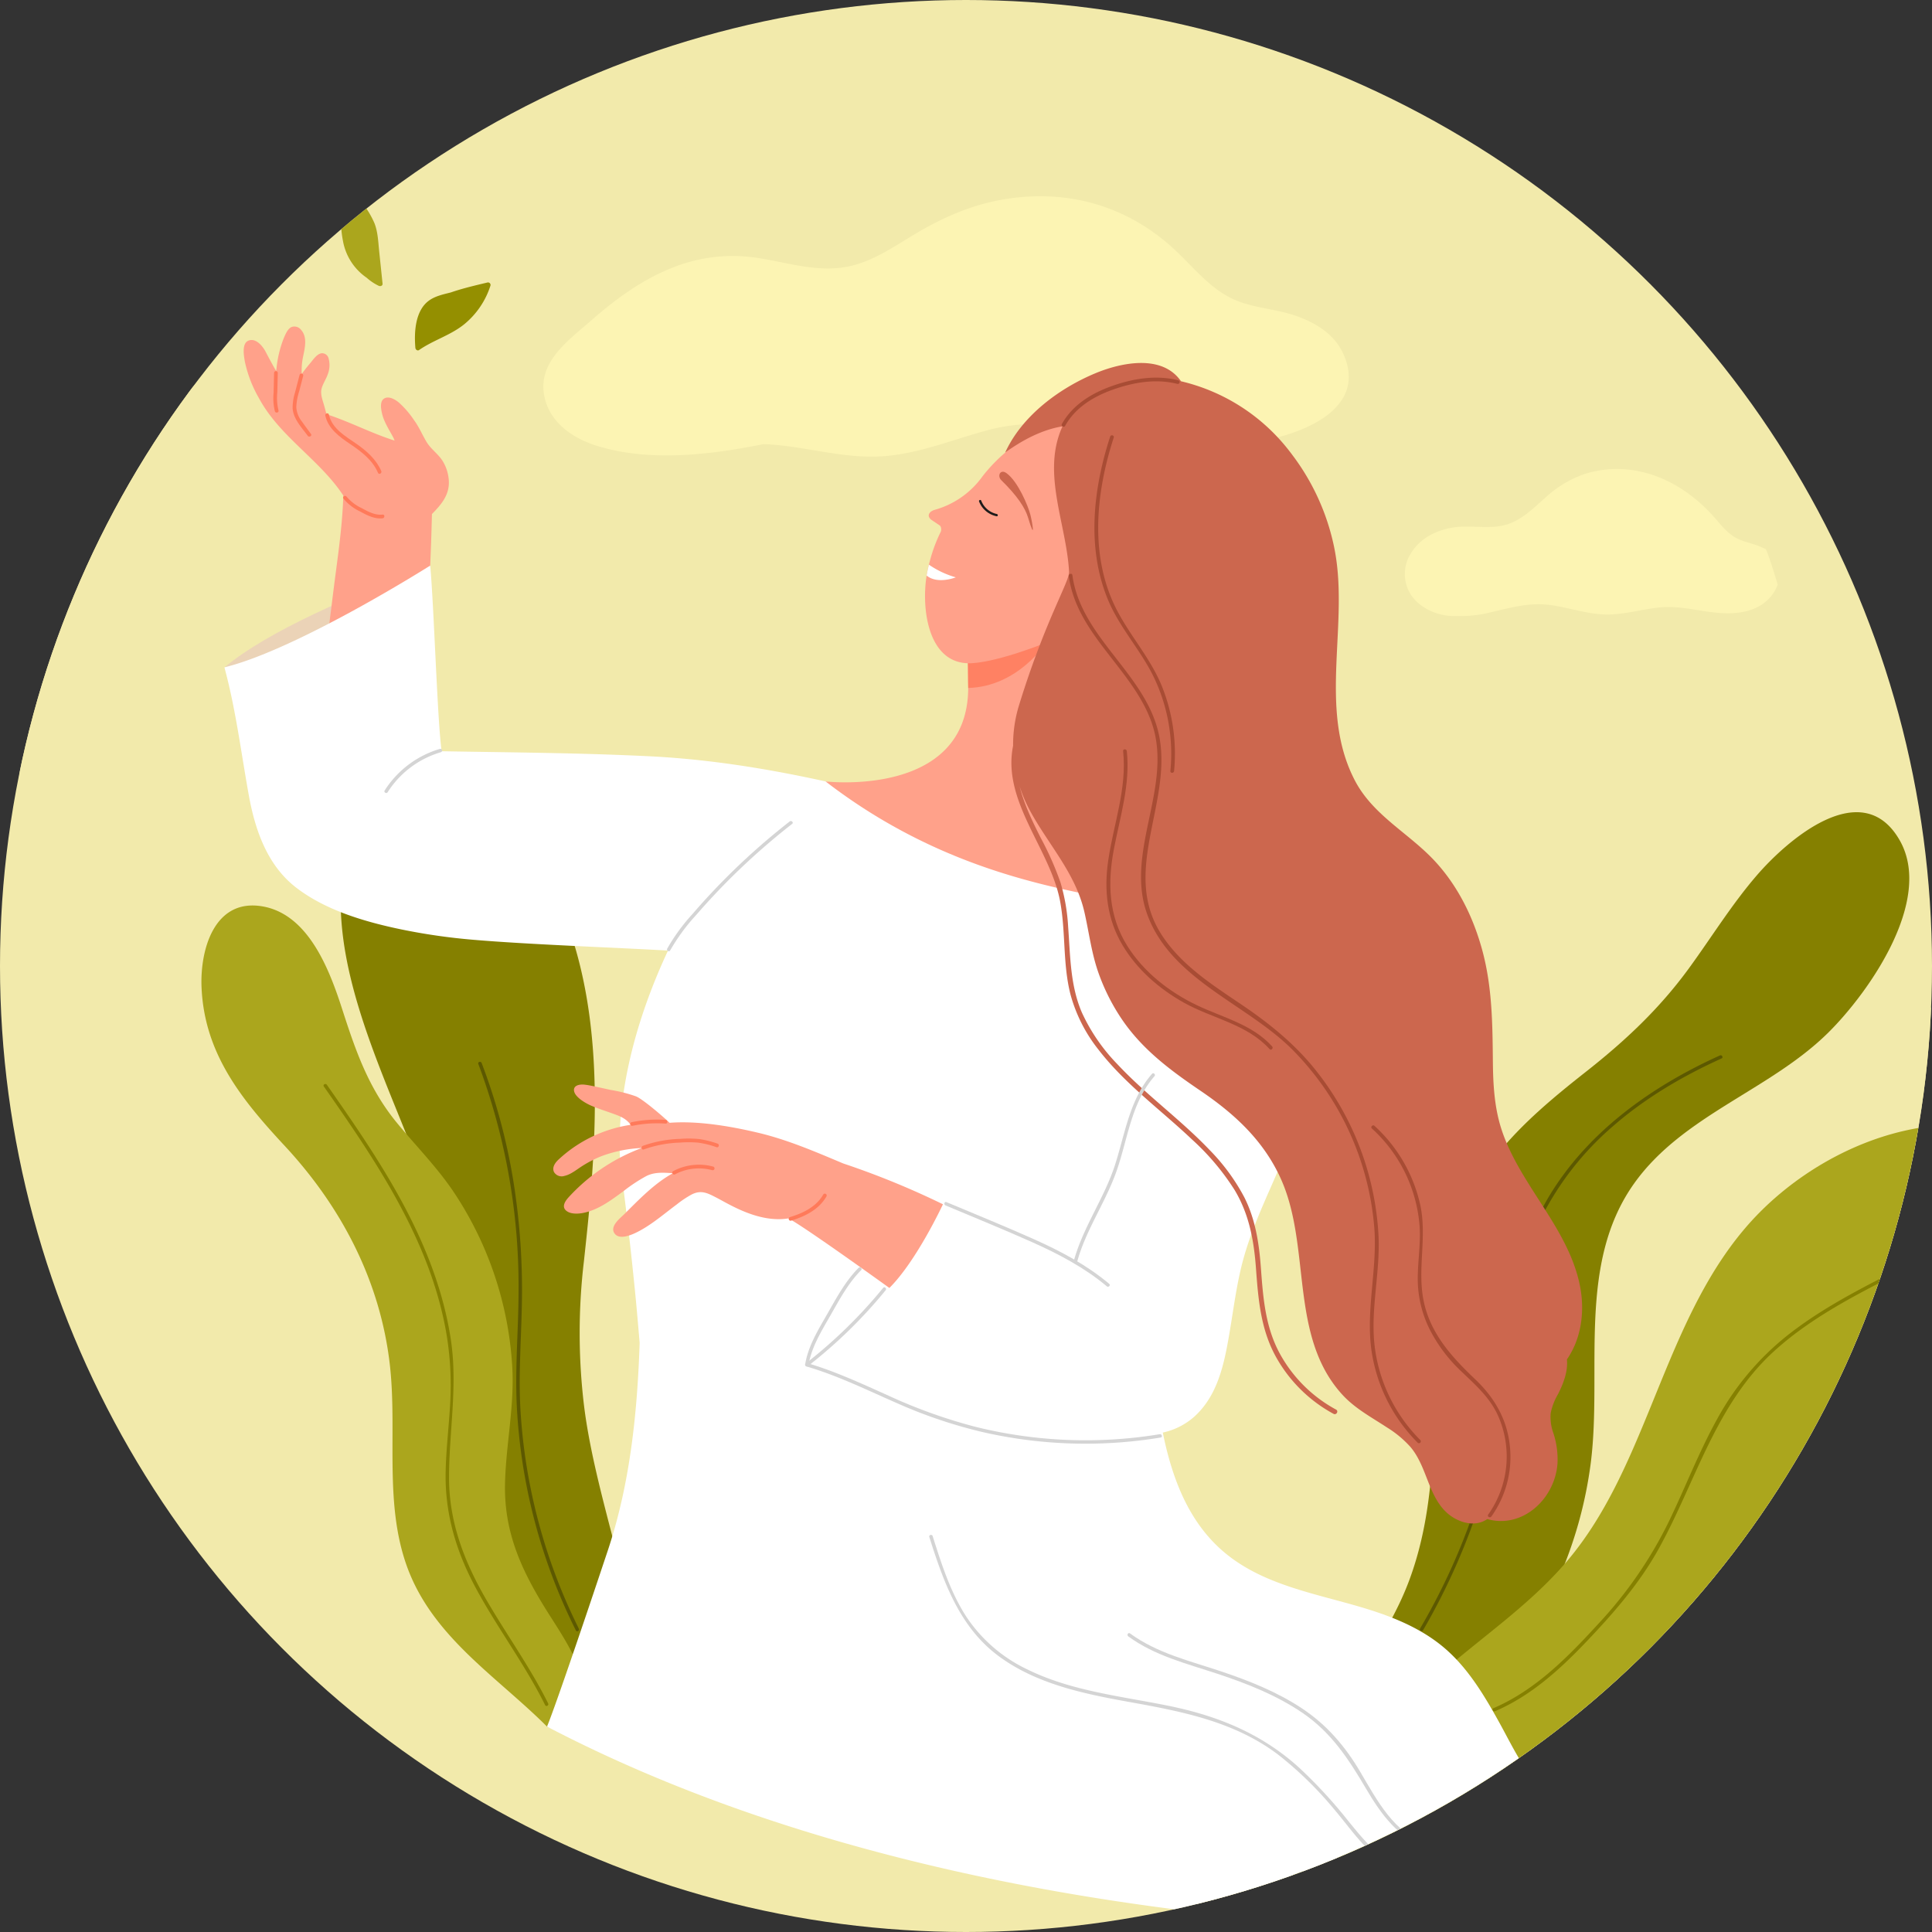 <svg xmlns="http://www.w3.org/2000/svg" xmlns:xlink="http://www.w3.org/1999/xlink" width="612" height="612" viewBox="0 0 612 612">
  <rect x="0" y="0" width="612" height="612" fill="#333333" stroke="none"/>
  <defs>
    <clipPath id="clip-path">
      <circle id="楕円形_5" data-name="楕円形 5" cx="306" cy="306" r="306" transform="translate(3320 1907)" fill="#fff" stroke="#707070" stroke-width="1"/>
    </clipPath>
    <clipPath id="clip-path-2">
      <rect id="長方形_39" data-name="長方形 39" width="681.047" height="597.574" fill="none"/>
    </clipPath>
    <clipPath id="clip-path-4">
      <rect id="長方形_37" data-name="長方形 37" width="24.833" height="14.355" fill="none"/>
    </clipPath>
  </defs>
  <g id="グループ_120" data-name="グループ 120" transform="translate(-6380 -1907)">
    <circle id="楕円形_27" data-name="楕円形 27" cx="306" cy="306" r="306" transform="translate(6380 1907)" fill="#f2eaab"/>
    <g id="マスクグループ_10" data-name="マスクグループ 10" transform="translate(3060)" clip-path="url(#clip-path)">
      <g id="グループ_6" data-name="グループ 6" transform="translate(3324.737 1921.426)">
        <g id="グループ_54" data-name="グループ 54" clip-path="url(#clip-path-2)">
          <g id="グループ_53" data-name="グループ 53">
            <g id="グループ_52" data-name="グループ 52" clip-path="url(#clip-path-2)">
              <path id="パス_354" data-name="パス 354" d="M635.938,352.52c-15.751-35.185-45.273-63.157-57.918-99.581-20.836-111.119-51-200.971-169.641-239.109C183.089-51.818-89,124.193,28.165,373.541,59.774,440.8,110.225,505.635,178.6,537.491c187.828,76.324,369.772,57.516,369.772,57.516,111.948-11.423,130.315-158.626,87.569-242.487" transform="translate(0 0)" fill="#f2eaab"/>
              <path id="パス_355" data-name="パス 355" d="M489.1,116.97c-2.938-6.333-9.188-9.936-15.551-12.046-6.791-2.252-14.2-2.31-20.619-5.766s-11.171-9.245-16.345-14.217c-14.852-14.27-33.949-20.082-54.364-16.8-10.269,1.649-19.38,5.567-28.28,10.83-6.395,3.783-12.762,8.3-20.059,10.189-10.151,2.631-20.022-.77-29.991-2.335-20.854-3.274-37.485,6.238-52.776,19.64-7.131,6.249-16.935,13.04-15.1,23.658,1.481,8.565,8.837,13.722,16.69,16.17,16.125,5.026,34.806,3.126,52.811-.519,11.753.41,23.223,4.136,35.042,3.956,12.526-.19,23.949-5.121,35.868-8.344,16.607-4.491,30.495-.39,46.74,2.74a114.4,114.4,0,0,0,37.909.986c13.474-1.929,36.5-9.866,28.024-28.14" transform="translate(-68.411 -19.511)" fill="#fcf4b3"/>
              <path id="パス_356" data-name="パス 356" d="M734.572,214.361s-1.779-.839-2.582-1.134c-2.392-.88-4.966-1.31-7.185-2.618-2.505-1.477-4.347-3.806-6.227-5.969-6.73-7.743-15.663-13.693-25.944-15.266a34.024,34.024,0,0,0-15.114,1.058,35.068,35.068,0,0,0-12.748,7.581c-3.674,3.218-7.32,6.963-12.092,8.481-5.542,1.763-11.6.084-17.3,1.026-5.245.867-10.341,3.4-13.178,8.062a12.138,12.138,0,0,0,.12,13.478c2.724,3.833,7.417,6.013,12.022,6.429a21.507,21.507,0,0,0,2.728.055,39.412,39.412,0,0,0,10.724-1.276c6.12-1.421,11.992-3.069,18.337-2.235,6.054.8,11.9,2.976,18.057,3.023,5.844.045,11.461-1.8,17.25-2.276,6.179-.51,12.132,1.279,18.243,1.778,4.656.379,9.713-.064,13.708-2.7a13.549,13.549,0,0,0,4.947-6.215s-2.509-8.623-3.766-11.284" transform="translate(-179.946 -54.827)" fill="#fcf4b3"/>
              <path id="パス_357" data-name="パス 357" d="M203.622,348.064c28.362,39.458,23.163,92.523,18.791,132.733a192.783,192.783,0,0,0,0,45.539c1.964,16.228,7.087,33.921,11.138,49.962,4.412,17.471,1.158,33.793-1.286,49.83-1.041,6.832-9.489,7.4-13.4.924l-.961-1.591a10.021,10.021,0,0,1-1.32-3.529c-.006-.034-.011-.068-.017-.1a141.476,141.476,0,0,0-15.511-44.523c-11.552-21.256-24.712-41.631-26.865-65.473-.941-10.412.2-20.2.752-30.3.816-14.867-3.5-27.8-9.3-42.2-9.485-23.546-20.813-49.51-20.253-74.129.777-34.071,34.508-50.141,58.228-17.144" transform="translate(-42.178 -95.743)" fill="#858000"/>
              <path id="パス_358" data-name="パス 358" d="M760.164,351.051c-11.806-20.766-35.444-.352-45.337,11.134-7.907,9.181-14.276,19.53-21.393,29.3-9.434,12.953-20.329,23.137-32.871,33-20.027,15.751-37.008,31.072-43.139,56.8-8.209,34.443-.06,70.188-12.61,104.054-11.244,30.341-40.793,54.333-42.6,87.529a5.6,5.6,0,0,0,9.889,3.787,296.019,296.019,0,0,1,23.688-25.2c11.578-10.9,24.361-20.566,34.835-32.6A133.911,133.911,0,0,0,662.29,548.2c3.7-29.184-4.488-62.889,13.739-88.493,15.435-21.681,43.181-29.533,61.671-47.954,12.838-12.79,33.188-41.839,22.464-60.7" transform="translate(-163.114 -99.259)" fill="#858000"/>
              <path id="パス_359" data-name="パス 359" d="M206.758,454.179A200.58,200.58,0,0,1,219.5,526.093c-.013,12.35-1.188,24.652-.525,37.005a178.919,178.919,0,0,0,18.683,70.519c.313.629,1.255.077.943-.552a178.917,178.917,0,0,1-18.5-69.373c-.681-11.947.377-23.832.485-35.775a217.2,217.2,0,0,0-2.432-34.722,190.287,190.287,0,0,0-10.344-39.308c-.248-.65-1.3-.368-1.053.29" transform="translate(-59.976 -131.581)" fill="#5c5800"/>
              <path id="パス_360" data-name="パス 360" d="M627.94,632.708a207.41,207.41,0,0,0,27.407-87.154c1.3-14.986,3.155-29.44,9.835-43.106a94.048,94.048,0,0,1,22.658-29.181c10.3-9.043,22.215-16.041,34.667-21.682.639-.289.084-1.231-.551-.943-21.765,9.859-42.117,24.3-54.455,45.2A93.762,93.762,0,0,0,655.489,532.5c-1.022,8.469-1.407,17-2.593,25.45a201.135,201.135,0,0,1-4.871,23.969A203.409,203.409,0,0,1,627,632.158a.546.546,0,0,0,.943.551" transform="translate(-181.889 -130.73)" fill="#5c5800"/>
              <path id="パス_361" data-name="パス 361" d="M786.433,481.516c-23.127-.195-46.451,11.118-62.693,27.162-17.84,17.623-26.645,41.465-35.971,64.19-6.554,15.974-13.554,32.116-24.581,45.595-9.866,12.06-22.487,21.371-34.456,31.185-17.955,14.724-32.075,31.18-40.273,51.654a14.84,14.84,0,0,0,13.854,20.249h.767a14.929,14.929,0,0,0,11.128-5.017c.978-1.1,1.951-2.149,2.94-3.106,18.51-17.892,44.849-23.6,66.674-36.129,21-12.055,31.091-29.533,40.005-51.458,11.66-28.676,28.452-53.287,54.973-70.2,18.279-11.658,41.485-21.171,44.466-45.838,2.4-19.883-20.641-28.152-36.834-28.288" transform="translate(-170.424 -139.702)" fill="#aba61d"/>
              <path id="パス_362" data-name="パス 362" d="M195.1,644.349h0a8.969,8.969,0,0,0,8.786-6.586c2.628-10.528-6-22.088-11.736-31.344-7.856-12.672-13.169-24.6-12.764-39.851.327-12.328,3.016-24.357,2.283-36.756A111.3,111.3,0,0,0,162.9,474.17c-5.242-7.721-11.766-14.3-17.681-21.479-8.983-10.9-13.057-22.616-17.318-35.8-3.97-12.291-10.557-30.34-25.379-32.874-15.178-2.595-19.784,13.627-19.274,25.648.892,21.01,12.69,35.525,26.335,50.21,17.987,19.355,30.29,42.865,33.313,69.361,2.6,22.809-2.661,47.361,7.488,68.851,9.117,19.306,27.6,31.064,42.3,45.757a8.736,8.736,0,0,0,2.421.509" transform="translate(-24.141 -111.334)" fill="#aba61d"/>
              <path id="パス_363" data-name="パス 363" d="M834.014,632.588c-39.825-3.888-74.857,29.2-100.45,55.072-9.654,9.761-19.626,19.492-31.772,26.135-12.257,6.705-26.012,9.783-39.023,14.606a99.115,99.115,0,0,0-36.651,23.378,7.037,7.037,0,0,0,5.042,11.946h1.528a6.959,6.959,0,0,0,3.045-.693l.079-.038a98.882,98.882,0,0,1,37.93-9.732c19.871-1.1,39.8-.36,57.5-10.839,7.728-4.576,14.135-10.61,21.008-16.3,10.118-8.383,21.055-11.371,33.655-13.847,20.6-4.049,43.693-7.77,60.784-20.975,23.652-18.273,20.63-55.456-12.677-58.708" transform="translate(-181.071 -183.443)" fill="#858000"/>
              <path id="パス_364" data-name="パス 364" d="M157.24,83.2c-.309-2.967-.4-6.1-1.464-8.916a28.088,28.088,0,0,0-4.378-7.118c-1.68-2.167-3.463-4.268-6-5.437a.793.793,0,0,0-1.075,1.074c1.232,2.808.888,5.9.809,8.876a34.77,34.77,0,0,0,.641,8.21,17.929,17.929,0,0,0,7.493,11.552,16.246,16.246,0,0,0,3.85,2.57c.479.226,1.249-.03,1.182-.678L157.24,83.2" transform="translate(-41.848 -17.884)" fill="#aba61d"/>
              <path id="パス_365" data-name="パス 365" d="M201.448,105.739c-3.847.92-7.828,1.84-11.611,3.151-2.365.6-4.9,1.124-6.9,2.573-4.392,3.175-4.738,10.08-4.31,14.978.047.54.649,1.048,1.181.679,4.569-3.172,10.054-4.687,14.391-8.237a26.04,26.04,0,0,0,8.215-12.178.793.793,0,0,0-.966-.966" transform="translate(-51.785 -30.672)" fill="#948f00"/>
              <path id="パス_366" data-name="パス 366" d="M137.811,464.194c16.518,23.612,33.367,48.367,38.637,77.262a98.032,98.032,0,0,1,1.4,22.557c-.38,7.61-1.367,15.186-1.469,22.81-.17,12.886,3.363,24.654,9.406,35.949,6.838,12.78,15.665,24.385,22.122,37.382.313.63,1.255.077.943-.55-5.678-11.427-13.169-21.782-19.56-32.8-7-12.061-11.836-24.607-11.83-38.722.006-14.6,2.761-28.848.61-43.442-2.018-13.694-6.835-26.852-13.051-39.173-7.432-14.73-16.832-28.336-26.27-41.828-.4-.571-1.347-.026-.943.552" transform="translate(-39.955 -134.447)" fill="#858000"/>
              <path id="パス_367" data-name="パス 367" d="M660.154,686.854c11.354-4.877,20.526-13.212,28.952-22.063,8.665-9.1,16.884-18.523,22.979-29.578,11.748-21.306,17.945-45.639,36.544-62.5,10.585-9.6,23.3-16.434,35.941-22.909.625-.321.073-1.264-.552-.943-10.807,5.537-21.586,11.323-31.155,18.861a87.038,87.038,0,0,0-22.386,26.621c-5.767,10.418-10.047,21.56-15.208,32.275a132.555,132.555,0,0,1-22.262,32.391c-9.7,10.587-20,21.146-33.4,26.905-.644.277-.088,1.218.552.943" transform="translate(-191.289 -159.222)" fill="#858000"/>
              <path id="パス_368" data-name="パス 368" d="M694.559,760.948c20.964-6.615,42.566-13.478,60.155-27.16,9.206-7.161,16.91-16.07,26.629-22.6A84.548,84.548,0,0,1,813,698.351c.69-.129.4-1.182-.29-1.053a85.458,85.458,0,0,0-30.048,11.729c-9.6,6.086-17.238,14.466-25.9,21.716-17.926,15-40.555,22.232-62.486,29.152-.668.21-.383,1.265.29,1.053" transform="translate(-201.319 -202.305)" fill="#5c5800"/>
              <path id="パス_369" data-name="パス 369" d="M96.78,59.361c-1.742-1.087-3.449-2.394-5.534-2.905a19.2,19.2,0,0,0-6.2-.154,14.1,14.1,0,0,0-6.219,1.676c-.593.351-.6,1.092-.03,1.195,2.172.395,3.616,1.976,5.148,3.33a18.855,18.855,0,0,0,4.7,3.153,12.505,12.505,0,0,0,10.285-.011,14.974,14.974,0,0,0,3.5-1.476c.386-.224.679-.855.3-1.093l-5.95-3.713" transform="translate(-22.738 -16.285)" fill="#858000"/>
              <path id="パス_370" data-name="パス 370" d="M93.476,264.308c13.851-11.528,40.51-22.993,65.194-32.251,0,0-18.941,17.243-36.942,25.1-1.122.49-28.251,7.151-28.251,7.151" transform="translate(-27.12 -67.327)" fill="#ebd3b7"/>
              <path id="パス_371" data-name="パス 371" d="M106.771,147.807c6.514,12.356,19.262,19.585,26.856,31.1-.3,10.3-1.938,20.568-3.205,30.781-.5,4.044-1,8.09-1.516,12.133h31.1q1.26-18.5,1.7-37.047c2.9-2.952,5.563-5.981,5.351-10.456A13.3,13.3,0,0,0,165.112,168c-1.4-2.266-3.7-3.739-5.076-6.011-1.4-2.313-2.372-4.755-3.994-6.95a29.449,29.449,0,0,0-4.863-5.632c-1.1-.877-2.985-2.037-4.442-1.315-1.583.784-1.2,3.135-.911,4.525.584,2.851,2.245,5.3,3.594,7.831.189.356.306.706.466,1.06-7.361-2.318-14.238-5.99-21.573-8.349l-.718-2.633c-.488-1.787-1.361-3.8-.8-5.65.5-1.648,1.543-3.084,2.04-4.748a7.855,7.855,0,0,0,.145-4.6,2.137,2.137,0,0,0-2.248-1.686c-1.45.217-2.58,1.941-3.449,2.971-.965,1.146-1.935,2.347-2.816,3.6a21.273,21.273,0,0,1,.307-4.918c.544-2.874,1.7-6.588-.533-9.078a2.659,2.659,0,0,0-3.079-.855c-1.22.607-1.907,2.391-2.413,3.554a35.8,35.8,0,0,0-2.287,9.579c-.034.252-.067.505-.1.758-1.161-1.953-2.223-3.96-3.3-6.024-.894-1.721-3.011-4.461-5.376-3.627-2.306.814-1.559,4.831-1.246,6.662a39.359,39.359,0,0,0,4.322,11.341" transform="translate(-29.617 -36.368)" fill="#ffa18a"/>
              <path id="パス_372" data-name="パス 372" d="M172.2,350.584c17.537,1.508,44.221,2.43,61.793,3.427-15.185,32.459-16.416,57.7-14.8,70.109q2.53,19.4,4.449,38.877c.5,5.089.928,10.185,1.366,15.281-.744,22.21-3.033,44.629-10.077,65.741-16.991,50.917-19.271,55.813-19.271,55.813,161.765,84.447,379.826,62.5,379.826,62.5a60.049,60.049,0,0,0-33.967-28.791c-9-3.068-18.9-4.813-26.761-10.479-8.406-6.055-12.808-16.2-17.707-25-4.525-8.134-9.428-16.307-16.455-22.553-6.182-5.493-13.712-9.057-21.475-11.728-16.8-5.778-36.181-7.73-49.92-20.018-10.712-9.581-15.645-23.122-18.478-37.066a21.93,21.93,0,0,0,12.112-7.224c4.543-5.212,6.627-12.04,7.977-18.692,1.768-8.707,2.638-17.551,4.7-26.21,4.151-17.429,14.039-32.611,18.684-49.824,4.482-16.611,1.072-34.578-8.111-49.048-9.634-15.18-25.75-23.8-41.409-31.588a.554.554,0,0,0-.441-.728c-28.432-5.488-85.858-19.572-85.858-19.572-23.277-5.721-46.426-10.171-70.369-11.352-21.87-1.078-43.817-1.207-65.721-1.587-1.349-9.306-2.406-45.325-3.62-58.817,0,0-41.789,26.466-65.194,32.251,3.62,13.389,5.272,26.94,7.73,40.536,1.985,10.975,5.84,22.171,14.987,29.22,9.4,7.246,21.916,10.879,33.323,13.251a192.456,192.456,0,0,0,22.684,3.27" transform="translate(-27.12 -67.327)" fill="#fff"/>
              <path id="パス_373" data-name="パス 373" d="M454.121,233.655c-17.015,48.5-5.937,84.239-5.937,84.239-19.363-4.01-52.6-10.451-86.46-36.534,0,0,45.073,5.315,45.187-29.606l-.107-7.831c-12.523-.341-14.691-16.948-13.124-27.406a41.493,41.493,0,0,1,1.112-5.094,47.678,47.678,0,0,1,3.4-9.095c.282-.579.205-1.8-.4-2.118l-2.482-1.667c-1.712-1.267-.75-2.7.938-3.2A27.792,27.792,0,0,0,411.381,184.8,51.317,51.317,0,0,1,440.1,166.318c17.109,16.9,14.453,66.114,14.024,67.337" transform="translate(-104.948 -48.254)" fill="#ffa18a"/>
              <path id="パス_374" data-name="パス 374" d="M407.543,231.652c-.125.485-.345,1.472-.45,1.962-.043.206-.114.6-.18.958-.062.336-.087.525-.087.525,3.445,2.888,9.241.571,9.241.571a28.687,28.687,0,0,1-8.524-4.016" transform="translate(-118.033 -67.21)" fill="#fff"/>
              <path id="パス_375" data-name="パス 375" d="M448.354,204.686c-.915-3.038-3.37-6.835-8.467-11.817-1.4-1.37-.3-3.642,1.648-2.233,3.636,2.625,6.864,10.432,7.549,13.116.708,2.776,1.692,8.976-.731.934" transform="translate(-127.442 -55.181)" fill="#cc674e"/>
              <g id="グループ_51" data-name="グループ 51" transform="translate(301.849 189.145)" opacity="0.81">
                <g id="グループ_50" data-name="グループ 50">
                  <g id="グループ_49" data-name="グループ 49" clip-path="url(#clip-path-4)">
                    <path id="パス_376" data-name="パス 376" d="M425.219,272.976s.1,2.517.059,3.848c-.027.932.055,3.982.055,3.982,15.805-.4,24.72-14.355,24.72-14.355-18.368,7.178-24.833,6.525-24.833,6.525" transform="translate(-425.219 -266.451)" fill="#ff7a5a"/>
                  </g>
                </g>
              </g>
              <path id="パス_377" data-name="パス 377" d="M624.03,434.407c-2.278-12.189-9.9-22.4-16.309-32.692-3.509-5.634-6.813-11.475-8.8-17.841-2.1-6.737-2.484-13.8-2.555-20.816-.122-11.943-.191-23.624-3.324-35.244-2.791-10.351-7.613-20.267-14.9-28.2-8.281-9.02-19.7-14.552-25.525-25.773-11.993-23.1-1.29-50.3-6.725-74.735a72.849,72.849,0,0,0-13.072-28.343c-.214-.3-.438-.585-.658-.877-.07-.087-.137-.179-.208-.267a61.052,61.052,0,0,0-34.384-22.177c-5.914-8.6-18.836-5.989-27.125-2.531-11.579,4.83-23.3,13.55-28.569,25.122,5.457-3.96,11.62-7.225,18.169-8.317-6.771,14.655,1.281,31.006,2.069,46.089.161,3.067-7.62,15.488-15.871,42.337a42.185,42.185,0,0,0-1.854,12.755c-3.6,17.655,11.835,32.69,14.911,49.4,1.784,9.694.8,19.728,3.247,29.326a48.563,48.563,0,0,0,8.847,17.5c8.423,10.95,19.782,19.11,29.729,28.56a77.616,77.616,0,0,1,13.406,15.907c4.623,7.679,6.14,16,6.791,24.847.714,9.718,1.482,19.209,6.255,27.917A45.864,45.864,0,0,0,545.9,474.538c.887.482,1.679-.87.792-1.353a44.338,44.338,0,0,1-17.762-17.626c-4.638-8.462-5.347-17.684-6.041-27.126-.575-7.821-1.7-15.449-5.272-22.515a64.038,64.038,0,0,0-11-14.985c-9.2-9.668-20.165-17.464-29.267-27.23a58.251,58.251,0,0,1-11.155-16.248c-3.74-8.613-3.676-17.968-4.369-27.165a60.994,60.994,0,0,0-2.439-14.106,97.647,97.647,0,0,0-6.243-14.087c-2.614-5.171-5.271-10.648-6.676-16.3a44.869,44.869,0,0,0,3.378,7.881c5.9,10.782,14.33,19.638,17.134,31.945,1.455,6.382,2.221,12.861,4.393,19.067a64.892,64.892,0,0,0,7,14.16c6.549,9.973,15.619,16.718,25.354,23.328,10.728,7.282,19.868,15.654,25.353,27.634,9.908,21.641,2.551,50.024,19.605,68.658,4.018,4.39,9.24,7.158,14.157,10.386A33.714,33.714,0,0,1,570.23,485c2.616,3.082,4,6.855,5.455,10.57,1.9,4.858,4.049,9.686,8.877,12.237,3.274,1.728,7.028,2.121,10.03.065,11.187,3.152,21.431-6.419,22.24-17.591a26.6,26.6,0,0,0-1.268-9.536,15.041,15.041,0,0,1-.889-6.418,19.035,19.035,0,0,1,2.288-5.961c1.78-3.458,3.234-7.375,2.855-11.07,4.542-6.556,5.68-15.021,4.212-22.884" transform="translate(-128.203 -41.097)" fill="#cc674e"/>
              <path id="パス_378" data-name="パス 378" d="M468.184,163.458c3.251-5.831,9.061-9.316,15.2-11.488,6.507-2.3,13.534-3.5,20.329-1.8a.588.588,0,0,0,.312-1.134c-7.191-1.8-14.681-.509-21.54,2.01-6.206,2.279-12.024,5.911-15.317,11.817-.369.662.646,1.255,1.015.593" transform="translate(-135.517 -42.998)" fill="#a84c34"/>
              <path id="パス_379" data-name="パス 379" d="M470.263,236.463c2.489,18.326,19.882,29.176,26.054,45.872,7.557,20.442-8.818,41.438-1,61.828,7.774,20.28,31.316,27.859,45.733,42.258a90.434,90.434,0,0,1,26,56.639c.966,12.906-2.707,25.793-.918,38.63a51.823,51.823,0,0,0,14.655,29.279.588.588,0,0,0,.831-.831,50.67,50.67,0,0,1-14.5-30.026c-1.284-11.495,1.786-22.987,1.264-34.515a91.786,91.786,0,0,0-20.057-52.818c-6.593-8.224-14.593-14.672-23.284-20.545-9.286-6.277-19.122-12.514-25.344-22.112-12.895-19.894,3.054-41.22-.674-62.324-3.536-20.022-24.869-31.355-27.625-51.646-.1-.746-1.234-.429-1.134.312" transform="translate(-136.437 -68.391)" fill="#a84c34"/>
              <path id="パス_380" data-name="パス 380" d="M486.686,174.333c-5.377,16.565-7.539,35.315-.65,51.789,3.647,8.724,10.2,15.721,14.354,24.16a56.067,56.067,0,0,1,5.368,29.99c-.07.753,1.107.748,1.176,0a57.285,57.285,0,0,0-3.844-26.824c-3.451-8.523-9.553-15.376-13.882-23.4-9.2-17.061-7.168-37.6-1.388-55.4.234-.721-.9-1.03-1.134-.312" transform="translate(-139.757 -50.461)" fill="#a84c34"/>
              <path id="パス_381" data-name="パス 381" d="M643.3,605.744a32.46,32.46,0,0,0,5.824-22.528c-.916-8.37-4.912-15.166-10.931-20.895-7.5-7.134-14.359-14.618-16.414-25.151-1.946-9.98,1.173-20.091-1.021-30.13a47.874,47.874,0,0,0-14.483-25.018c-.557-.51-1.391.319-.831.831a46.573,46.573,0,0,1,15.106,30.9c.436,6.253-.841,12.462-.527,18.709a36.078,36.078,0,0,0,4.021,14.6,48.655,48.655,0,0,0,9.9,12.9c4.359,4.169,8.774,8.047,11.35,13.632a31.8,31.8,0,0,1-3.008,31.561c-.443.615.576,1.2,1.015.593" transform="translate(-175.606 -139.804)" fill="#a84c34"/>
              <path id="パス_382" data-name="パス 382" d="M492.343,314.625c1.264,11.862-3.03,23.092-4.723,34.672-1.373,9.392-.381,18.551,4.53,26.8,4.606,7.739,11.669,13.869,19.481,18.234,8.955,5,19.988,6.791,27.091,14.677.508.564,1.337-.27.831-.831-6.324-7.021-15.641-9.136-23.867-13.069-8.762-4.189-16.823-10.5-22.026-18.793-5.938-9.463-6.28-19.914-4.237-30.637,1.961-10.3,5.224-20.456,4.095-31.058-.08-.745-1.256-.752-1.176,0" transform="translate(-141.31 -91.12)" fill="#a84c34"/>
              <path id="パス_383" data-name="パス 383" d="M435.821,207.222A6.823,6.823,0,0,1,430.9,203a.35.35,0,0,0-.253-.224.392.392,0,0,0-.368.128.351.351,0,0,0-.062.369,7.519,7.519,0,0,0,3.426,3.889,7.67,7.67,0,0,0,2.1.779.313.313,0,0,0,.395-.259.4.4,0,0,0-.315-.466" transform="translate(-124.812 -58.831)" fill="#1f1c1b"/>
              <path id="パス_384" data-name="パス 384" d="M363.661,501.571a260.222,260.222,0,0,0-31.6-12.932c-8.827-3.718-17.69-7.539-27-9.738-8.764-2.071-19.049-3.826-27.994-3.14-1.936-1.878-8.393-7.419-10.592-8.355a44.655,44.655,0,0,0-7.971-2.034q-2.242-.493-4.487-.981c-1.185-.256-2.471-.539-3.687-.69-2.227-.276-3.836.434-3.513,2.047.4,2,3.813,3.906,5.452,4.6,2.352,1,4.811,1.763,7.209,2.638,2.184.8,3.833,1.486,5.269,3.412a43.082,43.082,0,0,0-11.428,3.383,42.568,42.568,0,0,0-11.264,7.472c-1.083.96-2.333,2.507-1.61,4.089a2.811,2.811,0,0,0,3.315,1.239c2.039-.449,3.8-1.963,5.543-3.067a35.278,35.278,0,0,1,6.424-3.272,41.763,41.763,0,0,1,12.528-2.5,59.323,59.323,0,0,0-23.274,15.721c-.91,1.024-2.08,2.706-.853,3.96s3.576,1.22,5.145.96c4.959-.819,9.237-4.067,13.226-6.994a50.009,50.009,0,0,1,7.268-4.792c2.683-1.32,5.513-1.032,8.358-.867-5.826,3.186-10.725,8.318-15.39,12.952-1.3,1.294-4.826,3.938-3.029,6.229,1.78,2.269,6.331-.08,8.173-1.1,4.041-2.233,7.681-5.387,11.393-8.139a32.719,32.719,0,0,1,4.821-3.222c3.053-1.51,5.041-.417,8.007,1.121,3.958,2.052,13.3,8.009,22.63,6.466,5.66,3.047,31.96,22.041,31.96,22.041,8.642-8.582,16.972-26.516,16.972-26.516" transform="translate(-69.698 -134.517)" fill="#ffa18a"/>
              <path id="パス_385" data-name="パス 385" d="M291.978,387.036a61.5,61.5,0,0,1,8.326-11.32q4.606-5.318,9.556-10.323a217.048,217.048,0,0,1,20.754-18.436c.554-.432-.224-1.2-.772-.772a216.908,216.908,0,0,0-21.261,18.95q-4.93,5.019-9.522,10.355a60.445,60.445,0,0,0-8.025,11c-.327.621.615,1.173.943.551" transform="translate(-84.419 -100.403)" fill="#d4d4d4"/>
              <path id="パス_386" data-name="パス 386" d="M182.483,313.839a31.173,31.173,0,0,0-17.531,13.175c-.377.595.567,1.144.943.552a30.01,30.01,0,0,1,16.878-12.673.547.547,0,0,0-.29-1.053" transform="translate(-47.833 -91.048)" fill="#d4d4d4"/>
              <path id="パス_387" data-name="パス 387" d="M415.1,517.133c9.162,3.86,18.391,7.591,27.467,11.65,8.386,3.75,16.557,8.039,23.625,13.97.535.449,1.311-.32.772-.772-7.143-5.994-15.369-10.35-23.847-14.141-9.162-4.1-18.479-7.864-27.727-11.76-.647-.272-.929.784-.29,1.053" transform="translate(-120.329 -149.718)" fill="#d4d4d4"/>
              <path id="パス_388" data-name="パス 388" d="M473.583,518.254c2.745-9.98,8.815-18.525,12.3-28.209,3.718-10.325,4.672-21.917,12.171-30.492.461-.527-.309-1.3-.772-.772-7.151,8.178-8.53,18.984-11.768,28.968-3.4,10.477-10.056,19.56-12.986,30.216a.546.546,0,0,0,1.053.29" transform="translate(-137.09 -133.055)" fill="#d4d4d4"/>
              <path id="パス_389" data-name="パス 389" d="M377.328,554.287a152.912,152.912,0,0,1-24.563,23.979c-.34.265-.114.809.241.913,10.02,2.94,19.365,7.564,28.905,11.731a153.271,153.271,0,0,0,26.74,9.025,146.092,146.092,0,0,0,56.577,1.768c.692-.114.4-1.166-.29-1.053a144.664,144.664,0,0,1-58.318-2.325A164.733,164.733,0,0,1,379.15,588.5c-8.487-3.8-16.908-7.747-25.853-10.372l.241.913A152.91,152.91,0,0,0,378.1,555.059c.442-.54-.327-1.318-.772-.772" transform="translate(-102.3 -160.763)" fill="#d4d4d4"/>
              <path id="パス_390" data-name="パス 390" d="M408.015,665.276c4.473,14.161,9.531,28.5,21.919,37.693,12.073,8.958,27.265,12.019,41.747,14.625,16.685,3,33.189,6.224,46.987,16.74a116.479,116.479,0,0,1,17.851,17.515c4.761,5.607,9.025,12.058,15.173,16.275,7.239,4.966,16.155,4.783,24.43,6.564a67.172,67.172,0,0,1,26.217,12.108c.562.422,1.107-.525.552-.943a68.337,68.337,0,0,0-20.5-10.631c-7.686-2.427-15.894-2.362-23.527-4.834-7.946-2.573-12.995-8.846-18.075-15.089a153.375,153.375,0,0,0-15.6-16.931c-11.859-10.777-25.694-16.409-41.251-19.594-15.087-3.089-30.781-4.642-44.786-11.517a47.709,47.709,0,0,1-19.742-17.235c-4.846-7.688-7.621-16.43-10.34-25.036-.211-.668-1.266-.383-1.053.29" transform="translate(-118.37 -192.823)" fill="#d4d4d4"/>
              <path id="パス_391" data-name="パス 391" d="M496.7,709.459c8.4,6.157,18.535,8.634,28.268,11.859,9.41,3.118,18.785,6.809,27.008,12.434,9.154,6.26,14.6,14.7,20.132,24.09,4.631,7.864,10.23,15.65,19.253,18.652.669.222.955-.832.29-1.053-10.717-3.567-16.069-13.92-21.436-23.027-4.8-8.139-10.609-14.932-18.533-20.173-7.809-5.166-16.6-8.679-25.441-11.648-9.948-3.342-20.389-5.773-28.992-12.078-.567-.416-1.113.532-.551.943" transform="translate(-144.04 -205.533)" fill="#d4d4d4"/>
              <path id="パス_392" data-name="パス 392" d="M146.533,201.816a15.183,15.183,0,0,0,5.287,4.092c2.184,1.187,4.545,2.431,7.112,2.157.745-.079.752-1.256,0-1.176-2.37.253-4.5-.9-6.519-2a14.006,14.006,0,0,1-4.866-3.67c-.442-.6-1.463-.018-1.014.593" transform="translate(-42.482 -58.307)" fill="#ff7a5a"/>
              <path id="パス_393" data-name="パス 393" d="M126.108,146.819q-.734,2.817-1.466,5.635a16.087,16.087,0,0,0-.741,4.9c.2,3.392,2.884,6.135,4.787,8.743.442.6,1.462.019,1.015-.593-.968-1.327-1.96-2.64-2.9-3.986a8.018,8.018,0,0,1-1.738-4.5,18.834,18.834,0,0,1,.894-4.949q.641-2.465,1.283-4.931a.588.588,0,0,0-1.134-.312" transform="translate(-35.944 -42.476)" fill="#ff7a5a"/>
              <path id="パス_394" data-name="パス 394" d="M138.485,164.844c.948,4.229,4.6,6.8,7.985,9.081,3.525,2.372,7,5.046,8.719,9.061.3.694,1.31.1,1.016-.593-1.567-3.654-4.6-6.343-7.8-8.572-3.494-2.436-7.774-4.788-8.782-9.291-.166-.738-1.3-.425-1.134.313" transform="translate(-40.174 -47.614)" fill="#ff7a5a"/>
              <path id="パス_395" data-name="パス 395" d="M115.542,145.87l-.147,6.321a16.96,16.96,0,0,0,.408,5.829c.241.713,1.376.407,1.134-.313a16.755,16.755,0,0,1-.361-5.75q.07-3.044.141-6.087a.588.588,0,0,0-1.176,0" transform="translate(-33.463 -42.157)" fill="#ff7a5a"/>
              <path id="パス_396" data-name="パス 396" d="M275.279,481.25a38.3,38.3,0,0,1,10.465-.7c.755.053.752-1.123,0-1.175a39.412,39.412,0,0,0-10.778.74c-.74.154-.427,1.288.313,1.134" transform="translate(-79.654 -139.055)" fill="#ff7a5a"/>
              <path id="パス_397" data-name="パス 397" d="M280.331,491.189a37.458,37.458,0,0,1,11.452-2.167,36.232,36.232,0,0,1,5.715.009,29.507,29.507,0,0,1,5.873,1.451c.721.234,1.03-.9.312-1.133a32.567,32.567,0,0,0-5.54-1.415,33.876,33.876,0,0,0-6.36-.087,38.532,38.532,0,0,0-11.765,2.208c-.7.266-.4,1.4.313,1.134" transform="translate(-81.127 -141.509)" fill="#ff7a5a"/>
              <path id="パス_398" data-name="パス 398" d="M294.2,502.466a16.078,16.078,0,0,1,11.761-1.321.588.588,0,0,0,.312-1.134,17.314,17.314,0,0,0-12.667,1.44c-.667.356-.074,1.372.593,1.015" transform="translate(-85.101 -144.895)" fill="#ff7a5a"/>
              <path id="パス_399" data-name="パス 399" d="M346.033,520.871c4.423-1.329,8.856-3.527,11.221-7.691a.589.589,0,0,0-1.016-.594c-2.212,3.9-6.387,5.91-10.517,7.152a.588.588,0,0,0,.312,1.134" transform="translate(-100.185 -148.634)" fill="#ff7a5a"/>
              <path id="パス_400" data-name="パス 400" d="M353.686,576.212c.891-5.633,4.085-10.789,6.875-15.663,2.847-4.972,5.688-10.351,9.776-14.424a.546.546,0,0,0-.772-.772c-4.162,4.146-7.05,9.585-9.947,14.645-2.833,4.947-6.08,10.2-6.985,15.923-.109.688.943.984,1.053.29" transform="translate(-102.308 -158.178)" fill="#d4d4d4"/>
            </g>
          </g>
        </g>
      </g>
    </g>
  </g>
</svg>
